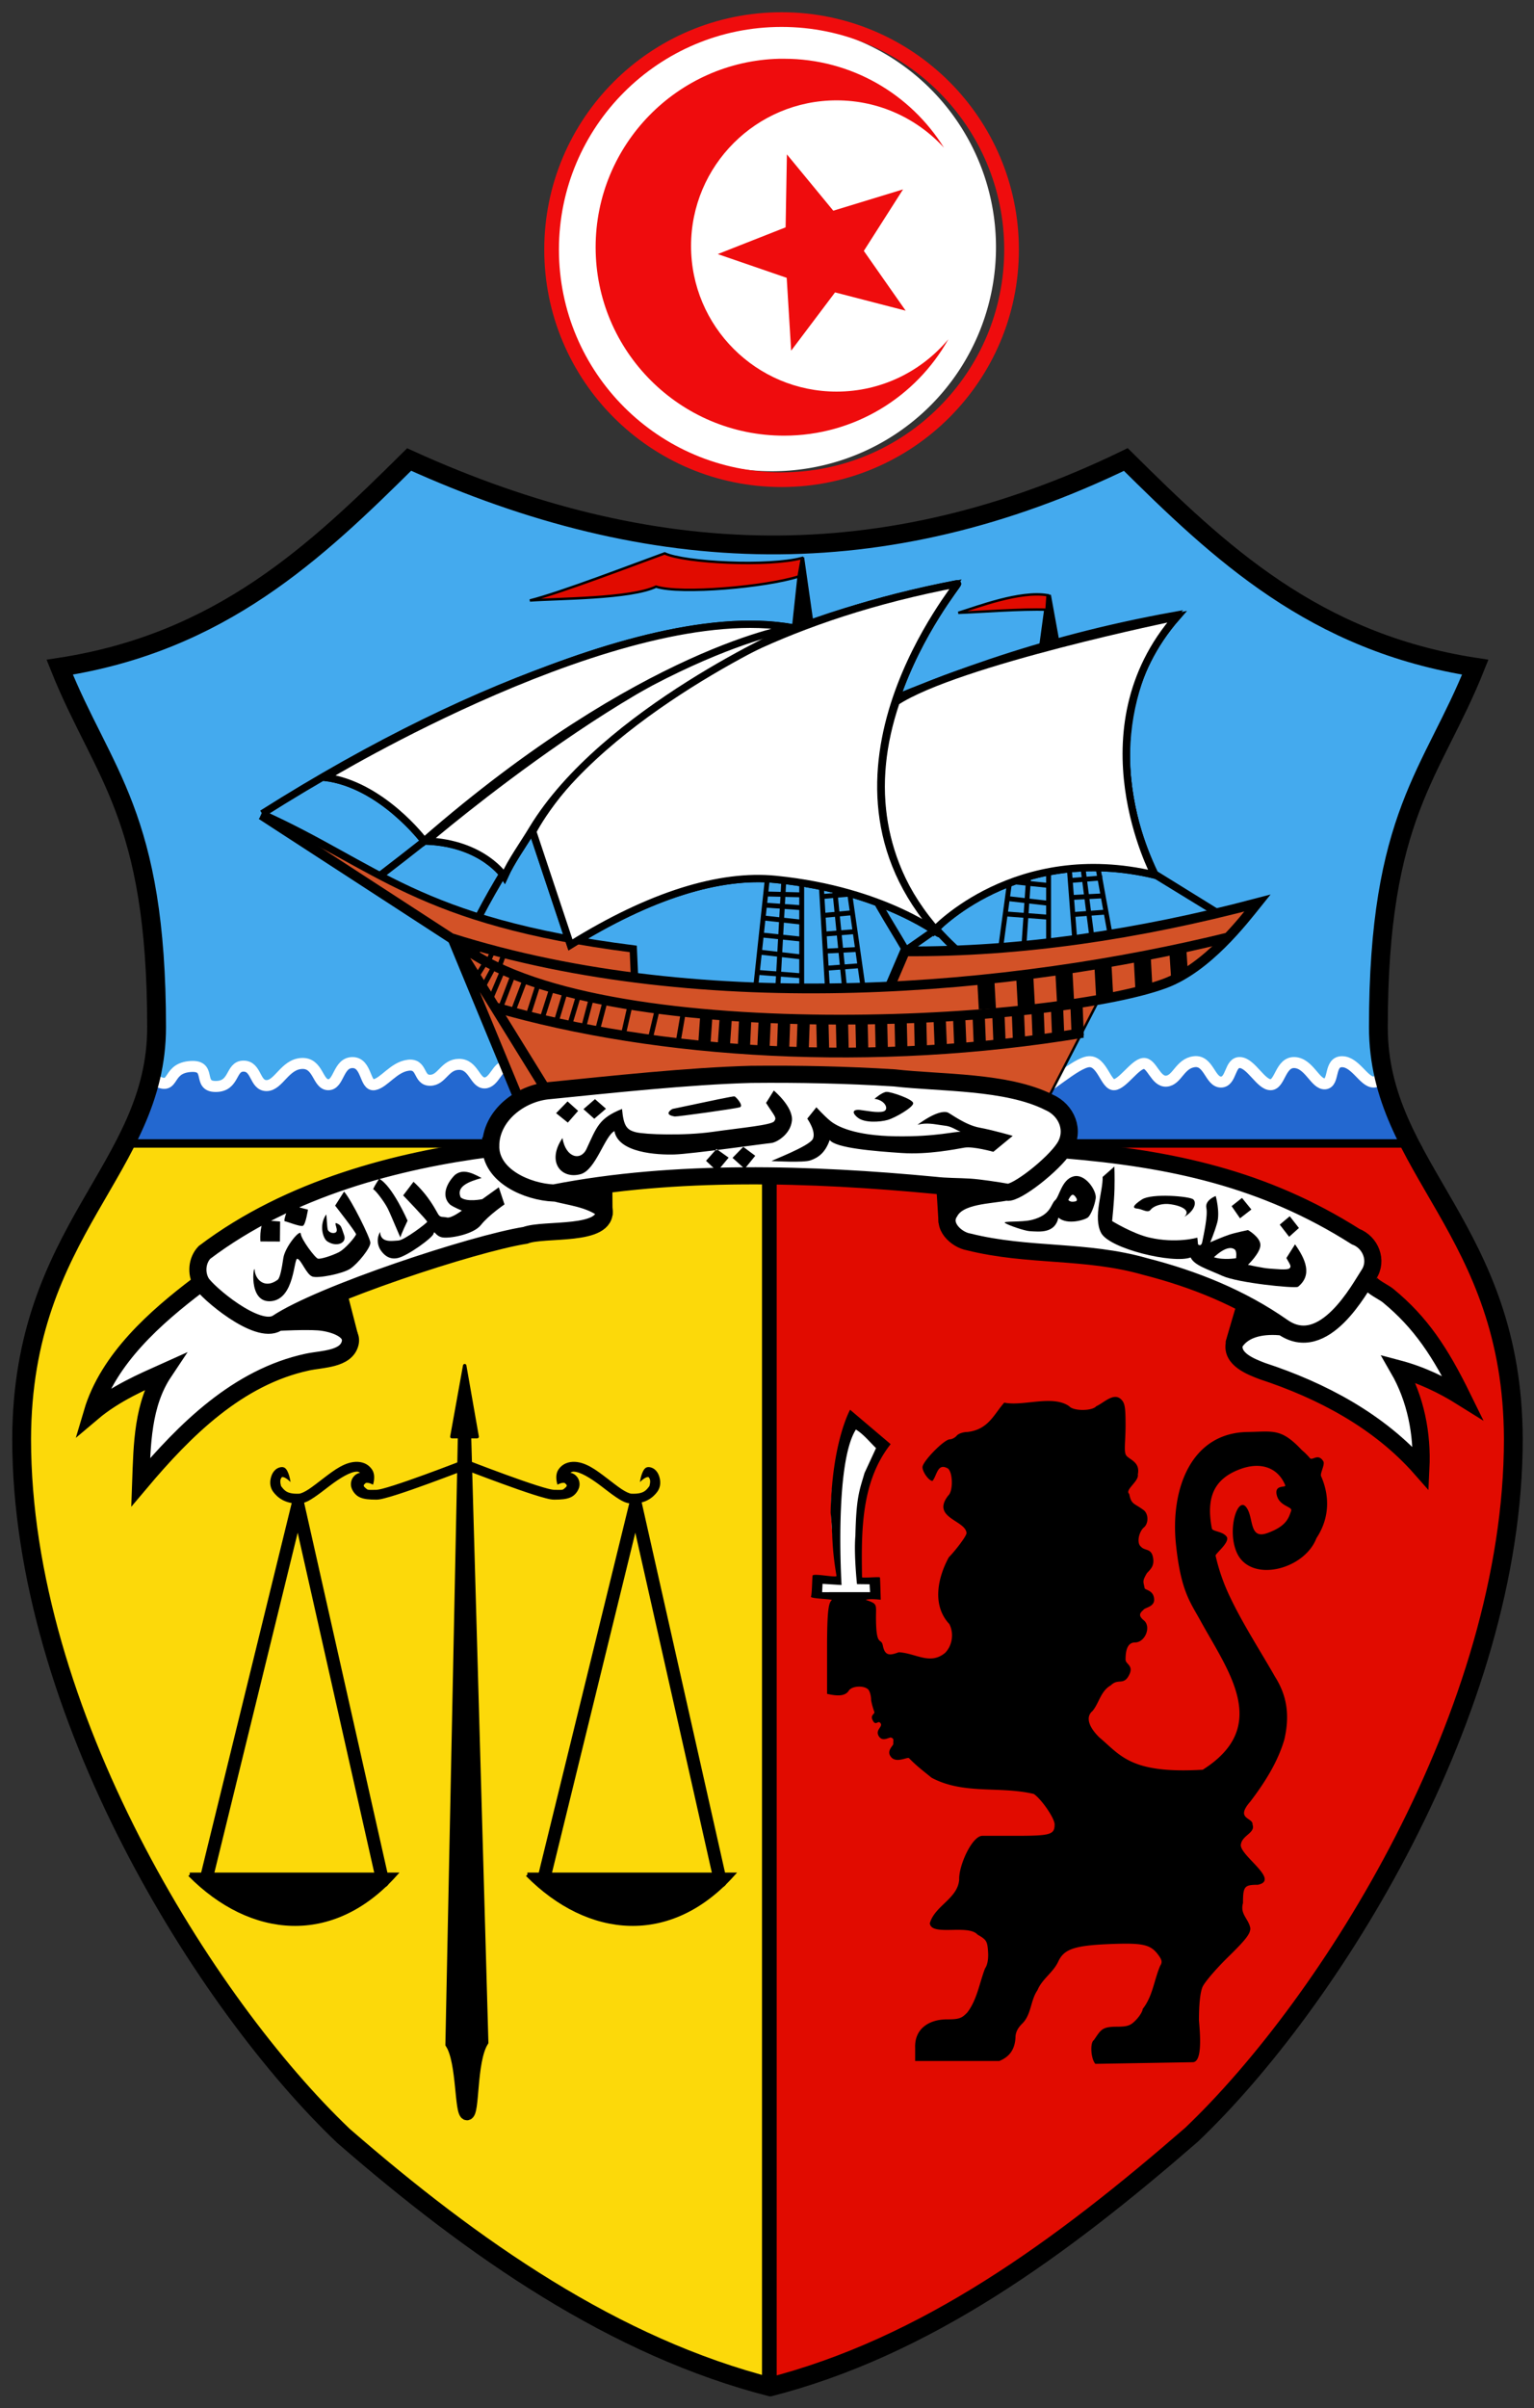 <svg xmlns="http://www.w3.org/2000/svg" xmlns:xlink="http://www.w3.org/1999/xlink" width="627" height="984" viewBox="-5 -5 627 984"><rect x="-5" y="-5" width="627" height="984" fill="#333333" stroke="none"/><defs><clipPath id="c"><use xlink:href="#a"/></clipPath><clipPath id="d"><use xlink:href="#b"/></clipPath><path id="a" d="M334.54 927.103c64.45-16.37 119.83-56.97 173.08-103.24 56.27-53.56 131.52-172.67 131.52-284.25-.24-86.09-55.16-110.13-55.16-168.3 0-86.94 22.08-103.29 39.6-147.07-65.8-10.1-104.72-47.08-142.83-84.86-98.9 47.96-193.65 45.1-292.93 0-38.11 37.78-77.03 74.76-142.83 84.86 17.52 43.78 39.6 60.13 39.6 147.07 0 58.17-54.92 82.21-55.16 168.3 0 111.58 75.25 231.138 131.52 284.698 53.25 46.27 110.87 86.422 175.33 102.792"/><path id="b" d="M40 360h588v45H40z"/></defs><g transform="translate(-25.586 43.367)"><use xlink:href="#a" style="fill:#fcd90a;fill-opacity:1;fill-rule:evenodd;stroke:none"/><g clip-path="url(#c)"><path fill="#e10b00" d="M335.041 417.633h312v508h-312z"/><path fill="#4ae" d="M40 140h588v270H40z"/></g><path style="fill:none;fill-rule:evenodd;stroke:#000;stroke-width:6;stroke-linecap:butt;stroke-linejoin:miter;stroke-miterlimit:4" d="M335.04 925.633v-508"/><path style="fill:#2368d0;fill-opacity:1;stroke:#000;stroke-width:3.469;stroke-linecap:butt;stroke-linejoin:miter;stroke-miterlimit:4;stroke-opacity:1;stroke-dasharray:none" d="m82.795 392.293-11.792 26.541h527.735c-6.813-9.832-13.072-18.576-12.89-31.189-1.84.056.104 6.106-3.856 6.106s-7.426-8.316-12.871-8.316c-5.446 0-2.97 8.678-6.931 9.04-3.96.36-6.436-8.317-12.376-8.679-5.94-.361-5.94 9.04-9.9 9.04-3.961 0-7.921-8.678-12.377-9.04-4.455-.361-3.465 7.955-7.92 7.955-4.456 0-4.95-9.04-10.891-8.316-5.94.723-6.93 7.593-11.386 7.955-4.456.361-5.94-7.594-9.406-7.232-3.465.361-8.416 8.316-11.88 8.678-3.466.361-4.951-9.763-10.397-9.401-5.445.361-17.326 11.932-22.276 13.017-4.95 1.085-5.446-8.317-8.911-9.04-3.465-.723 0 6.87-5.94 7.593-5.941.724-7.426-3.254-12.872-3.254-5.445 0-7.92-5.785-10.89-6.508-2.97-.724-10.396 5.062-15.347 5.423-4.95.362-8.91-7.955-11.88-7.955-2.97 0-10.397 6.87-15.842 5.063-5.445-1.808-6.93-5.424-8.91-5.424-1.98 0-9.406 6.508-15.842 5.785-6.435-.723-.99-5.785-7.426-5.785-6.435 0-2.97 5.062-6.93 6.87-3.96 1.808-12.871-4.339-15.841-6.147-2.97-1.808-3.466 5.424-9.406 5.424s-5.94-6.147-8.416-6.509c-2.475-.361-3.96 7.232-9.406 6.147-5.445-1.084-4.95-4.7-6.93-5.062-1.98-.362 2.475 6.509-4.455 7.232-6.931.723-12.376-8.317-14.357-8.678-1.98-.362 2.97 5.424 1.486 7.593-1.486 2.17-11.386 3.254-17.327 3.254-5.94 0-7.92-6.147-10.89-6.87-2.97-.723-4.456 6.509-8.416 6.509s-4.456-7.594-10.396-7.594-6.93 6.509-11.881 6.509c-4.95 0-2.97-6.87-8.91-6.147-5.941.723-9.902 7.232-13.862 7.955-3.96.723-2.97-9.04-8.91-9.04-5.941 0-5.446 9.04-9.901 9.04-4.456 0-3.96-9.04-10.891-8.678-6.93.361-9.406 9.04-14.356 9.04-4.95 0-3.96-7.955-9.406-7.955-5.446 0-3.465 8.316-11.386 8.316-7.92 0-.993-9.189-10.893-8.104-9.901 1.085-5.145 10.985-15.046 4.838z"/><g clip-path="url(#d)"><path style="fill:none;stroke:#fff;stroke-width:4.5;stroke-linecap:butt;stroke-linejoin:miter;stroke-miterlimit:4;stroke-opacity:1;stroke-dasharray:none" d="m82.795 392.293-11.792 26.541h527.735c-6.813-9.832-13.072-18.576-12.89-31.189-1.84.056.104 6.106-3.856 6.106s-7.426-8.316-12.871-8.316c-5.446 0-2.97 8.678-6.931 9.04-3.96.36-6.436-8.317-12.376-8.679-5.94-.361-5.94 9.04-9.9 9.04-3.961 0-7.921-8.678-12.377-9.04-4.455-.361-3.465 7.955-7.92 7.955-4.456 0-4.95-9.04-10.891-8.316-5.94.723-6.93 7.593-11.386 7.955-4.456.361-5.94-7.594-9.406-7.232-3.465.361-8.416 8.316-11.88 8.678-3.466.361-4.951-9.763-10.397-9.401-5.445.361-17.326 11.932-22.276 13.017-4.95 1.085-5.446-8.317-8.911-9.04-3.465-.723 0 6.87-5.94 7.593-5.941.724-7.426-3.254-12.872-3.254-5.445 0-7.92-5.785-10.89-6.508-2.97-.724-10.396 5.062-15.347 5.423-4.95.362-8.91-7.955-11.88-7.955-2.97 0-10.397 6.87-15.842 5.063-5.445-1.808-6.93-5.424-8.91-5.424-1.98 0-9.406 6.508-15.842 5.785-6.435-.723-.99-5.785-7.426-5.785-6.435 0-2.97 5.062-6.93 6.87-3.96 1.808-12.871-4.339-15.841-6.147-2.97-1.808-3.466 5.424-9.406 5.424s-5.94-6.147-8.416-6.509c-2.475-.361-3.96 7.232-9.406 6.147-5.445-1.084-4.95-4.7-6.93-5.062-1.98-.362 2.475 6.509-4.455 7.232-6.931.723-12.376-8.317-14.357-8.678-1.98-.362 2.97 5.424 1.486 7.593-1.486 2.17-11.386 3.254-17.327 3.254-5.94 0-7.92-6.147-10.89-6.87-2.97-.723-4.456 6.509-8.416 6.509s-4.456-7.594-10.396-7.594-6.93 6.509-11.881 6.509c-4.95 0-2.97-6.87-8.91-6.147-5.941.723-9.902 7.232-13.862 7.955-3.96.723-2.97-9.04-8.91-9.04-5.941 0-5.446 9.04-9.901 9.04-4.456 0-3.96-9.04-10.891-8.678-6.93.361-9.406 9.04-14.356 9.04-4.95 0-3.96-7.955-9.406-7.955-5.446 0-3.465 8.316-11.386 8.316-7.92 0-.993-9.189-10.893-8.104-9.901 1.085-5.145 10.985-15.046 4.838"/></g><g style="fill-rule:evenodd"><path d="M266.11 810.3H350c-25.51 28.39-58.81 25.32-83.89 0z" style="fill:#000;stroke:#000;stroke-width:1.62px;stroke-linecap:butt;stroke-linejoin:miter" transform="translate(-167.96 -92.727)"/><path d="m344.98 812.98-34.65-153.86-37.74 153.96 72.39-.1z" style="fill:none;stroke:#000;stroke-width:5.26;stroke-linecap:butt;stroke-linejoin:round;stroke-miterlimit:4" transform="translate(-167.96 -92.727)"/></g><path style="fill:#d35227;fill-rule:evenodd;stroke:#000;stroke-width:1px;stroke-linecap:butt;stroke-linejoin:miter" d="m233.54 403.013-27.63-66.62-78.16-51.59c42.9 21.72 78.53 46.85 151.43 54.44l.7 11.16c34.09 4.4 68.74 6.51 104.68 3.49l5.58-13.96c50.78 1.11 98.57-5.76 143.76-19.54-14.12 14.41-17 30.6-64.2 39.78l-23.03 44.66-213.13-1.82z"/><g style="fill:none;stroke:#000;stroke-width:2;stroke-linecap:butt;stroke-linejoin:miter;stroke-miterlimit:4"><path d="m348.97 342.733-18.15-2.1M348.62 335.403l-16.75-1.75M348.27 328.423l-16.05-1.75M347.92 322.493l-15-1.05M347.92 317.253l-14.3-.35M357.34 325.633l11.52-1.05M357.34 333.303l12.91-1.04M357.34 340.283l13.61-.7M358.04 347.263l13.96-1.05M347.92 350.313l-18.14-1.4M224.54 347.003l2.09-5.8M219.97 344.903l2.34-5.3M219.17 344.643l-3.84 6.11M226.15 347.963l-4.89 11.51M235.17 352.053l-5.06 13.26M246.47 354.413l-4.19 13.09M299.94 364.883l-2.26 13.09M289.3 363.843l-2.96 12.38M278.14 362.273l-2.79 12.21M268.02 360.353l-3.32 12.56"/></g><path style="fill:none;stroke:#000;stroke-width:7;stroke-linecap:butt;stroke-linejoin:miter;stroke-miterlimit:4;stroke-dasharray:none" d="m487.42 342.313.74 13.57"/><path style="fill:none;stroke:#000;stroke-width:3;stroke-linecap:butt;stroke-linejoin:miter;stroke-miterlimit:4;stroke-dasharray:none" d="M127.45 284.093c47.37 21.24 63.73 44.04 151.98 55.26l.5 11.35"/><path style="fill:none;stroke:#000;stroke-width:4;stroke-linecap:butt;stroke-linejoin:miter;stroke-miterlimit:4;stroke-dasharray:none" d="m127.45 284.583 77.47 50.33c104.02 32.95 229.62 21.45 318.17-.38"/><path style="fill:none;stroke:#000;stroke-width:4;stroke-linecap:butt;stroke-linejoin:miter;stroke-miterlimit:4;stroke-dasharray:none" d="m384.54 354.163 5.92-13.82c47.34.3 95.43-6.88 144.09-19.74-5.71 7.11-20.48 26.42-37.85 32.86-47.11 17.46-240.94 27.92-291.29-18.55l27.14 65.63 12.83-.99-39.97-64.64"/><path d="m470.89 359.583-22.7 42.44"/><path style="fill:none;stroke:#000;stroke-width:4;stroke-linecap:butt;stroke-linejoin:miter;stroke-miterlimit:4;stroke-dasharray:none" d="M463.24 373.653c-85.68 14.28-173.57 8.79-240.28-10.44"/><path style="fill:none;stroke:#000;stroke-width:7;stroke-linecap:butt;stroke-linejoin:miter;stroke-miterlimit:4;stroke-dasharray:none" d="m501.98 339.353.74 11.35"/><path style="fill:none;stroke:#000;stroke-width:2;stroke-linecap:butt;stroke-linejoin:miter;stroke-miterlimit:4" d="m257.2 357.903-3.84 12.74M215.04 342.193l1.6-3.95M348.27 356.683v-176.55l-18.84 175.16M358.74 354.593l-10.47-175.16 25.12 175.86"/><path style="fill:none;stroke:#000;stroke-width:2;stroke-linecap:butt;stroke-linejoin:miter;stroke-miterlimit:4" d="m365.72 354.593-17.45-174.46-9.77 175.16M356.65 317.953l11.86-1.05"/><path style="fill:none;stroke:#000;stroke-width:3;stroke-linecap:butt;stroke-linejoin:miter;stroke-miterlimit:4" d="M127.75 284.113c92-58.18 170.71-81.61 215.64-76.07-63.96 14.23-114.84 61.14-168.19 101.89m41.18 16.05c54.88-105.44 143.23-124.56 194-135.39-46.76 71.08-35.18 115.3 1.4 149.34m-20.94 0c3.08-2.06 7.89-5.54 11.87-8.22 13.05-15.01 51.26-34.84 89.9-22.76l26.64 16.33-26.68-16.52c-25.41-53.21-2.51-92.99 7.83-105.61-56.04 10.12-97.98 26.5-137.47 43.97-2.23 48.87 14.06 68.95 27.91 92.81z"/><g style="fill-rule:evenodd"><path style="fill:#000;stroke:#000;stroke-width:1.62px;stroke-linecap:butt;stroke-linejoin:miter" d="M266.11 810.3H350c-25.51 28.39-58.81 25.32-83.89 0z" transform="translate(-29.96 -92.727)"/><path style="fill:none;stroke:#000;stroke-width:5.26;stroke-linecap:butt;stroke-linejoin:round;stroke-miterlimit:4" d="m344.98 812.98-34.65-153.86-37.74 153.96 72.39-.1z" transform="translate(-29.96 -92.727)"/><path style="fill:#000;stroke:#000;stroke-width:5.26" d="M235.23 879.345c4.722 7.676 3.595 28.685 6.19 28.724 2.703.04 1.126-21.217 6.11-29.584l-7.13-251.36-5.17 252.22z" transform="translate(-29.96 -92.727)"/><path style="fill:#000;stroke:#000;stroke-width:1.41px;stroke-linecap:butt;stroke-linejoin:round" d="M235.25 631.36h10.32l-5.09-29-5.23 29z" transform="translate(-29.96 -92.727)"/></g><path style="fill:none;stroke:#000;stroke-width:2;stroke-linecap:butt;stroke-linejoin:miter;stroke-miterlimit:4" d="m449.88 320.793-18.14-2.09m17.79-5.24-16.75-1.74m25.48-.35 12.91-1.05m-12.91 8.03 13.6-.7m-12.91 7.67 13.96-1.04m-24.08 2.09-18.14-1.39m18.49 12.02v-142.3l-19.47 143.29m30.13-2.8-10.66-140.2 25.13 138.36m-7.47.93-17.94-139.58-9.76 142.67"/><path style="fill:#fff;fill-rule:nonzero;stroke:#000;stroke-width:3;stroke-linecap:butt;stroke-linejoin:miter;stroke-miterlimit:4" d="M386.86 238.363c25.07-16.39 114.77-34.72 114.77-34.72-40.51 46.3-9.1 105.49-9.1 105.49-56.91-13.5-90.24 22.79-90.24 22.79-21.58-27.54-27.35-58.58-15.43-93.56zm25.07-48.22c-136.96 26.04-173.61 101.27-173.61 101.27l15.43 46.3c32.59-20.29 61.07-29.05 83.91-26.76 45.83 4.59 68.3 23.87 66.56 21.93-57.87-64.62 9.04-143.04 7.71-142.74zm-185.18 119.6s-8.68-13.51-31.83-14.47c0 0 96.57-82.7 149.56-86.8 0 0-77.07 33.7-106.25 81.95-4.05 6.72-8.55 12.81-11.48 19.32zm117.7-101.6c-69.45-12.54-191 61.09-191 61.09 23.14 2.89 40.5 26.04 40.5 26.04 89.71-78.16 150.5-87.13 150.5-87.13z"/><path style="fill:#fff;fill-rule:evenodd;stroke:none" d="m369.86 533.433 10.64 8.17c-4.98 4.675-9.847 47.932-9.847 47.932s1.504 5.387.8 8.252c-.17.692 6.087.26 5.96 1.008-.05.29 2.017 4.062.41 4.488-3.053.81-11.263-.836-11.402-.32-.174-.61-8.191 1.304-11.68.005-1.581-.589-.25-4.694-.306-4.99-.15-.79 10.048.038 9.858-.703-6.094-23.834-6.068-46.786 5.568-63.841z"/><path style="fill:#000;stroke:none" d="M468.29 794.903c-1.84-2.04-2.25-8.69-.59-9.71 2.78-4.04 3.2-5.37 8.72-5.46 5.09 0 6.18-.36 8.53-2.81 1.48-1.54 2.69-3.54 2.69-4.44 4.12-5.2 4.65-11.85 7.15-17.63.92-1.47.77-2.36-.75-4.43-3.16-4.3-6.27-5.01-19.69-4.47-14.47.58-18.79 2.02-21.16 7.03-2.04 4.56-6.69 7.24-8.55 11.82-2.88 4.18-2.44 9.64-6 13.43-2.08 1.99-3 3.83-3 5.99-.23 4.25-1.99 7.65-6.6 9.51h-34.4v-5.31c-.33-7.77 5.52-11.55 12.61-11.69 5.28 0 6.34-.34 8.7-2.81 3.95-5.12 4.95-11.97 7.24-17.97 1.01-1.44 1.45-3.85 1.25-6.89-.28-4.27-.64-4.86-4.3-6.96-3.84-4.38-19.01.82-19.5-4.65 2.05-7.19 11.42-10.05 12-17.84-.22-5.67 5.17-17.67 9.37-17.88h13.61c14.42 0 16.02-.47 16.02-4.68 0-2.49-5.3-10.23-8.5-12.42-13.94-3.33-28.74.39-41.84-6.67-3.6-2.958-5.836-4.552-9.18-7.969-.577-.589-5.117 2.174-7.287-.4s.9-4.637.868-5.432c-.064-1.548.414-2.092-.91-2.574-.733-.267-3.454 1.965-5.02-.578-1.567-2.543 1.679-3.773.777-5.187-1.09-1.708-1.932 1.45-3.307-1.377-1.066-2.192 1.083-2.393.694-3.442a27.464 27.464 0 0 1-1.294-4.7c0-1.74-.54-3.71-1.2-4.37-1.68-1.68-6.31-1.5-7.8.3-1.54 2.69-5.1 2.36-9 1.5v-18.88c0-15.56.677-18.367 1.917-19.387.638-.532-8.91-.55-8.495-1.491.42-.954.473-7.457.638-8.528.181-1.172 9.955.997 9.796.064-2.167-12.7-1.435-16.944-2.409-25.789.56-28.99 7.963-42.074 7.963-42.074l16.57 14.054c-12.126 15.346-11.996 35.527-11.694 54.366.055.458 7.272-.3 7.33.113.115.803.316 9.102.316 9.102s-4.51-.587-6.121.05c5.195 1.729 4.08 1.839 4.189 8.21.15 11.3 2.11 6.96 2.8 10.5.91 4.7 3.42 3.76 6.53 2.69 6.96.36 12.79 5.41 18.98.19 2.93-3.07 3.59-7.95 1.67-11.7-7.16-7.67-4.8-18.88-.23-27.28 2.71-2.76 7.33-8.78 7.25-9.94-.41-5.23-14.54-6.17-7.5-15.27 2.04-1.7 1.98-9.35-.09-11.07-4.33-2.53-4.47 2.9-6.33 5.07-1.44 0-4.08-3.64-4.08-5.62 0-2.33 8.87-11.38 11.16-11.38.87 0 2.15-.68 2.84-1.5.68-.83 2.66-1.5 4.4-1.5 8.62-1 10.83-7.33 15.03-12 7.74 1.63 19.79-3.32 26.57 1.5 1.65 1.99 9.34 1.99 11 0 3.14-1.43 6.97-5.59 10-3 1.71 1.55 2 3.08 2 10.82 0 6.99-.868 11.02.412 12.44 1.54 1.7 5.619 2.67 4.609 7.562.592 2.81-5.511 6.33-3.521 7.98.85 4.47 1.97 3.667 6 6.697 1.92 1.6 1.92 5.4 0 7-1.91 1.58-3.148 6.239-1.238 7.829 1.6 1.84 4.14.602 4.918 4.225.778 3.623-.935 4.955-2.475 6.665-1.994 3.39-1.396 3.37-.917 6.073.153.864 3.698.74 3.897 4.572.166 3.185-3.867 3.3-4.435 4.386-1.91 1.58-1.66 2.66.25 4.25 3.09 2.57.5 9-3.63 9-2.61 0-3.87 2.29-3.87 6.98 0 2.06 3.749 2.37 1.179 6.823-2.127 3.684-4.285.83-7.18 3.697-4.18 2.34-4.8 7.27-7.5 10.5-2.81 2.33-1.78 6.31 2.78 10.79 8.68 7.28 12.74 14.98 42.27 13.21 27.98-17.65 10.39-40.29-.89-60.81-4.26-7.78-8.06-12.14-10.06-31.28-2.33-22.33 6.01-45.59 29.35-45.91 10.44-.15 13.626-1.655 22.176 7.475 1.058.853 2.154 1.932 3.218 3.2 1.006 1.2 3.373-2.197 5.5 1.327.766 1.267-1.435 4.897-.922 6.058 3.149 7.134 4.007 16.363-1.896 25.32-4.97 13.02-27.055 18.47-32.585 5.84-4-9.12.265-22.697 3.715-18.687 3.45 4.01.99 13.59 8.809 10.773 7.819-2.817 8.709-6.168 9.732-9.133.593-1.718-4.744-1.737-5.881-6.333-1.138-4.595 3.929-2.908 3.448-4.08-2.975-7.249-10.19-9.962-19.263-6.26-9.68 3.94-13.183 11.1-10.724 23.904.247 1.287 4.347 1.13 6.009 3.324 1.661 2.194-4.67 6.994-4.483 7.819a79.817 79.817 0 0 0 5.348 15.713c5.4 11.63 12.56 22.53 18.94 33.74 4.92 7.78 6.11 15.82 3.79 25.73-2.71 9.23-8.09 17.66-13.88 25.27-6.41 7.3 1.19 6.45.9 9.4 1.29 3.57-4.57 4.36-4.8 8.48.18 4.58 16.05 14.25 6.98 16.12-5.53 0-6.08.68-6.08 7.5-1.32 4.56 2.4 6.5 3 10.28 0 2.28-1.85 4.66-9.07 11.73-4.99 4.88-9.71 10.41-10.5 12.3-.93 2.22-1.43 7.03-1.43 13.61.41 5.01 1.567 17.016-2.515 17.084l-39.835.666zm-98.08-215.68c.358-15.977 1.608-18.414 3.743-25.745l4.698-10.155c-2.68-2.59-5.04-5.63-8.23-7.59-8.895 13.97-5.863 63.525-5.863 63.525l-7.762-.486-.179 3.413 19.594-.011-.2-3.224-5.146-.064s-1.312-12.313-.654-19.663z"/><path style="fill:#e10b00;fill-rule:evenodd;stroke:#000" d="M448.77 194.833c-11.26-1.94-28.796 4.846-36.486 7.196 8.52-.3 26.19-1.667 36.06-1.277l.427-5.919zm-100.41-15.19c-13.53 3.63-47.83 1.96-56.11-1.9-12.47 4.52-42.619 16.148-55.089 19.238 11.75-.84 41.181-.699 51.571-5.649 10.23 3.25 45.058.076 58.278-4.154l1.35-7.535z"/><path style="font-size:medium;font-style:normal;font-variant:normal;font-weight:400;font-stretch:normal;text-indent:0;text-align:start;text-decoration:none;line-height:normal;letter-spacing:normal;word-spacing:normal;text-transform:none;direction:ltr;block-progression:tb;writing-mode:lr-tb;text-anchor:start;color:#000;fill:#000;fill-opacity:1;stroke:none;stroke-width:4;marker:none;visibility:visible;display:inline;overflow:visible;enable-background:accumulate;font-family:Accanthis ADF Std" d="m210.48 547.813-1.438 3.75s8.12 3.162 16.875 6.344c4.377 1.591 8.92 3.203 12.687 4.406 1.884.602 3.59 1.107 5 1.47 1.41.362 2.428.593 3.47.593 2.983 0 4.991-.193 6.655-.906 1.665-.714 2.742-2.113 3.344-3.47.78-1.752.36-3.748-.656-4.968-.71-.852-1.33-1.304-2.713-1.687.362-.174.826-.392 1.15-.407 2.67-.122 7.162 2.647 11.407 5.875 2.122 1.615 4.196 3.265 6.187 4.594 1.991 1.33 3.831 2.434 5.969 2.531 6.05.275 9.182-2.575 10.812-4.75 1.506-2.007 1.447-4.463.75-6.468-.348-1.003-.882-1.928-1.75-2.657-.867-.728-2.458-1.33-3.53-.78-1.912.979-2.545 5.919-2.545 5.919s2.231-2.362 3.544-2.014c.94 1.046.637 2.352.344 3.625-1.384 1.846-2.487 3.35-7.438 3.125-.612-.027-2.16-.657-3.937-1.843-1.776-1.187-3.833-2.82-6-4.47-4.333-3.296-8.982-6.916-14-6.687-2.679.123-4.657 1.348-5.875 3.22-1.627 2.498-.344 6.109-.344 6.109s1.785-1.045 2.944-.71c1.185 1.068 1.269 1.16-.551 2.623-.742.318-1.002.196-3.768.196-.161 0-1.212-.138-2.5-.469-1.288-.331-2.91-.818-4.75-1.406-3.679-1.175-8.181-2.763-12.531-4.344-8.7-3.162-16.813-6.344-16.813-6.344z"/><path d="m211.013 547.813 1.438 3.75s-8.12 3.162-16.875 6.344c-4.377 1.591-8.92 3.203-12.688 4.406-1.884.602-3.59 1.107-5 1.47-1.41.362-2.427.593-3.468.593-2.984 0-4.992-.193-6.656-.906-1.665-.714-2.742-2.113-3.344-3.47-.78-1.752-.36-3.748.656-4.968.71-.852 1.33-1.304 2.713-1.687-.362-.174-.826-.392-1.15-.407-2.67-.122-7.162 2.647-11.407 5.875-2.122 1.615-4.196 3.265-6.187 4.594-1.991 1.33-3.831 2.434-5.969 2.531-6.05.275-9.182-2.575-10.813-4.75-1.505-2.007-1.446-4.463-.75-6.468.349-1.003.883-1.928 1.75-2.657.868-.728 2.459-1.33 3.532-.78 1.911.979 2.544 5.919 2.544 5.919s-2.231-2.362-3.544-2.014c-.94 1.046-.638 2.352-.344 3.625 1.384 1.846 2.487 3.35 7.438 3.125.612-.027 2.16-.657 3.937-1.843 1.776-1.187 3.833-2.82 6-4.47 4.333-3.296 8.982-6.916 14-6.687 2.679.123 4.657 1.348 5.875 3.22 1.627 2.498.344 6.109.344 6.109s-1.785-1.045-2.944-.71c-1.185 1.068-1.269 1.16.55 2.623.743.318 1.002.196 3.769.196.161 0 1.212-.138 2.5-.469 1.288-.331 2.91-.818 4.75-1.406 3.679-1.175 8.181-2.763 12.531-4.344 8.7-3.162 16.813-6.344 16.813-6.344z" style="font-size:medium;font-style:normal;font-variant:normal;font-weight:400;font-stretch:normal;text-indent:0;text-align:start;text-decoration:none;line-height:normal;letter-spacing:normal;word-spacing:normal;text-transform:none;direction:ltr;block-progression:tb;writing-mode:lr-tb;text-anchor:start;color:#000;fill:#000;fill-opacity:1;stroke:none;stroke-width:4;marker:none;visibility:visible;display:inline;overflow:visible;enable-background:accumulate;font-family:Accanthis ADF Std"/><path style="fill:#fff;fill-opacity:1;fill-rule:nonzero;stroke:#000;stroke-width:7;stroke-linecap:butt;stroke-linejoin:miter;stroke-miterlimit:4" d="M101.43 476.733c-17.07 12.96-36.64 30.05-43.18 52.16 9.39-7.95 20.94-12.84 29.35-16.62-8.79 13.16-8.95 29.66-9.5 45 18.09-21.46 39.68-42.98 68.12-49.1 6-1.29 15.79-1.08 17.47-7.65 1.53-5.97-8.04-8.45-12.94-8.79-5.51-.38-15.85.15-15.85.15m86.251-72.04c-.08 12.42 15.21 18.8 25.77 19.25 49.536-9.729 105.557-7.933 155.72-3.152 4.767.567 9.585.465 14.368.762 3.8.24 11.46 1.4 15.22 2.07 3.75.66 18.94-11.26 23.41-18.2 4.47-6.94 1-15.35-6.29-18.55-17.27-8.73-44.348-7.81-63.158-9.97-19.54-1.23-39.13-1.64-58.72-1.44-25.23.67-57.33 4.14-82.43 6.65-11.76.98-23.81 10.16-23.89 22.58zm-.35 1.06c-37.211 4.788-81.685 16.033-116.64 42.46-3.08 3.24-3.53 8.47-1.31 12.31 2.21 3.84 22.79 21.57 30.99 16.57 17.92-11.91 80.16-32.5 101.49-35.87 7.732-2.978 33.576.734 32.16-10.42-5.98-4.57-13.77-5.21-20.57-7.04m297.93 54.92c-7.12-.81-15.97.15-19.77 6.81-1.25 6.35 6.78 9.42 11.42 11.19 24.33 7.98 47.78 20.41 64.85 39.81.69-14.12-2.11-28.47-9.19-40.75 9.33 2.47 18.07 6.66 26.25 11.78-9.12-18.58-17.06-30.61-30.42-41.61-2.75-2.27-10.33-4.91-7.54-8.91m-148.052-33.56c-7.17 1.56-19.76 1.18-23.61 8.26-3.74 5.53 2.75 11.41 7.78 12.23 24.53 6.11 47.662 3.06 72.062 10.03 19.92 5.08 39.29 12.85 56.22 24.72 16.93 11.86 31.53-15.88 35.25-21.5 3.71-5.63.69-13.12-5.42-15.42-37.41-23.77-75.512-31.87-118.862-35.46"/><path style="fill:#000;fill-rule:evenodd;stroke:none" d="M431.651 485.298c1.268-2.433 1.912-2.68 2.974-1.238 1.063 1.442.34 1.771-.305 1.858-.645.087-1.772.34-2.669-.62zm-4.046 7.22c3.741 3.191 10.98.864 12.101-.115 1.12-.979 2.7-4.705 3.154-7.776.456-3.07-4.292-10.287-9.12-8.95-4.83 1.336-5.732 8.284-7.493 9.753-1.762 1.469-1.508 5.965-9.446 7.996-4.22 1.08-12.422.36-10.96 1.314 1.46.954 7.942 3.162 9.955 3.294 4.289.283 10.417.951 11.809-5.517zm51.474-.325c4.172-2.46 5.108-5.858 3.644-7.135-1.464-1.277-16.968-2.583-20.978.037-4.01 2.62-3.839 3.586-1.901 3.73 1.938.142 4.295 1.976 5.41.513 1.116-1.463 4.092-2.54 6.998-2.406 2.906.134 10.345 1.839 6.827 5.261zm19.323-4.378 4.245-3.348 3.837 4.724-4.646 3.594-3.436-4.97zm19.678 7.56 4.083-3.427 3.756 4.806-4 3.588-3.84-4.967zM491.176 508.7c5.12-4.728 7.547-3.944 8.523-3.146.976.797.517 3.545.517 3.545s-5.155.855-9.04-.399zm29.615.326 3.537-5.6c4.178 5.937 7.273 12.496 1.173 17.376-1.77.662-24.493-1.62-30.814-4.466-6.32-2.845-11.548-4.333-13.031-7.546-7.237 2.65-33.115-3.56-36.564-9.983-3.45-6.422.807-17.113.59-22.92l4.802-4.241s.161 4.153.047 9.157c-.114 5.004-.967 13.12-.967 13.12s8.394 5.15 15.169 6.726c10.997 2.559 19.67.046 19.67.046l.268 2.741s1.303 1.279 1.765-1.146c.46-2.425 2.321-10.511 1.645-13.732-.676-3.221 3.827-4.877 3.827-4.877s1.837 6.599.588 10.967c-1.25 4.37-2.83 7.934-2.83 7.934s5.303-2.309 7.877-3.14c2.575-.831 7.567-1.847 7.567-1.847s5.03 2.858 5.06 6.085c.03 3.227-5.087 8.116-5.087 8.116s6.307 1.393 8.728 1.532c2.422.138 7.27.738 8.23-.078.96-.816.186-1.615-1.25-4.224z" transform="translate(25.586 -43.367)"/><path style="fill:#000;stroke:none" d="m226.984 445.027 4.314 3.869-4.204 4.796-4.793-3.853 4.683-4.812zm11.208-.927-4.71 4.093 4.419 3.927 4.786-4.101-4.495-3.92zm49.669 20.371-4.28 4.826 4.573 4.304 4.671-5.6-4.964-3.53zm10.943-.88-4.39 4.499 4.966 4.467 4.32-5.316-4.896-3.65zm-28.984-15.478c16.609-3.513 24.844-5.27 25.404-5.135.561.135 3.953 3.879 2.14 4.455-1.812.577-25.556 3.878-26.536 3.747-.98-.13-4.623-.796-1.008-3.067zm38.296-2.46 3.169-5.064s8.034 6.637 7.39 12.377c-.646 5.74-6.49 8.872-8.307 9.03-1.817.156-32.683 4.503-39.674 4.709-6.99.206-22.942-.623-24.564-9.558-4.036 2.136-7.611 15.906-13.82 17.612-7.974 2.191-14.011-5.061-7.41-14.755 1.334 8.1 7.482 9.473 9.817 4.465 4.203-9.015 5.049-12.574 14.53-16.36.625 6.987 1.913 8.57 5.698 9.514 3.785.943 19.733 1.492 31.326-.155 11.592-1.648 23.889-2.743 25.133-4.293 1.244-1.55.26-1.96-3.288-7.521zm44.318-1.676s3.19-2.827 5.008-2.844c1.818-.017 10.796 2.975 10.812 4.653.016 1.678-7.356 5.943-10.425 6.811-3.068.868-9.497 1.348-12.316-1.003-2.82-2.35-1.43-3.343.95-3.085 2.38.257 7.285 1.33 9.655.608 2.371-.722.796-4.623-3.684-5.14zm17.581 10.603c7.5-5.525 11.136-5.56 12.4-5.012 1.264.548 7.18 5.107 12.925 6.172 5.744 1.064 13.597 3.368 13.597 3.368l-7.91 6.507s-8.273-2.299-11.764-1.707c-3.49.593-14.797 2.937-25.712 2.2-10.915-.735-27.01-1.982-29.42-5.316-1.906 5.472-4.965 7.32-7.892 8.326-2.928 1.007-14.962.28-15.801.289-.84.008 15.467-6.02 16.836-9.11 1.37-3.09-2.315-8.23-2.315-8.23l3.732-4.65s2.968 3.33 5.647 5.541c2.678 2.213 9.846 6.061 26.771 6.321 16.925.26 24.733-2.191 26.555-1.789-4.778-2.472-4.777-2.332-7.717-2.724-2.941-.392-6.165-1.2-9.932-.186zM128.314 491.238c-3.046 4.426-1.229 9.79.365 10.91 3.59 2.525 8.2.952 6.973-2.465-1.227-3.417-1.07-3.948-2.917-4.806-1.847-.859 1.22 3.184-.815 3.826-1.44.454-2.819-.59-2.974-1.372-.371-1.866-.433-6.017-.632-6.093zm-25.455 2.35 6.635.505-.08 8.19-7.971-.036s-.475-5.718 1.416-8.658zm10.406-6.307s-2.705 6.637-1.858 6.717c.847.079 6.338 2.347 7.424 1.849 1.086-.5 2.049-6.597 2.049-6.597l-7.615-1.969zm22.367-5.403-3.653 5.731s8.644 11.015 8.555 11.723c-.09.707-4.201 5.91-7.18 7.387-2.978 1.476-7.232 2.764-8.368 2.565-1.136-.198-6.88-7.917-7.04-10.149-.16-2.232-6.483 5.374-7.138 9.908-.655 4.534-1.403 8.184-2.307 8.859-5.204 3.886-9.117-.045-9.388-3.81-.27-3.767-3.1 13.402 6.653 12.56 9.754-.843 9.236-17.77 10.811-17.323 1.574.447 3.69 6.464 6.132 7.27 2.441.805 12.394-1.173 15.471-3.217 3.078-2.044 8.355-8.594 8.205-10.686-.151-2.092-7.702-17.392-10.753-20.818zm14.345-5.239s-2.907 4.416-2.35 4.376c.559-.04 4.417 4.87 5.894 7.848 1.476 2.978 5.238 12.382 5.187 11.684-.05-.697 2.876-6.797 2.876-6.797s-6.215-14.274-11.607-17.11zm33.323 7.626c2.601 2.056 8.848.695 8.848.695l6.732-4.831 2.326 6.983s-6.549 4.468-9.63 8.405c-3.082 3.937-12.985 5.632-15.83 5.065-2.845-.566-3.17-3.136-3.543-1.497-.372 1.64-10.63 9.108-14.705 9.962-4.075.854-6.19-2.219-6.892-3.22-.703-1-2.18-3.979-.258-7.482.197 4.683 5.028 3.634 7.474 3.528 2.446-.106 11.684-7.15 11.788-7.649.104-.498-9.82-10.79-9.82-10.79l4.229-5.56c6.38 5.85 9.11 11.68 10.063 13.224.952 1.544 1.819.92 3.603 1.353 1.783.432 6.106-2.823 6.106-2.823s-3.01-1.162-4.77-2.38c-3.962-3.601-1.277-9.06 1.956-12.203 2.817-2.185 5.916-1.48 10.856 1.282-5.262 1.471-10.522 3.472-8.533 7.938z" transform="translate(25.586 -43.367)"/><path style="fill:#000;stroke:#000;stroke-width:1px;stroke-linecap:butt;stroke-linejoin:miter;stroke-opacity:1" d="m404.653 450.345-1-15.875 17.75 1.875-16.75 14z"/><path style="fill:#000;stroke:#000;stroke-width:.785px;stroke-linecap:butt;stroke-linejoin:miter;stroke-opacity:1" d="m259.314 435.014 11.157-.303.096 12.82-10.871-7.672-.382-4.845z"/><path style="fill:#000;stroke:#000;stroke-width:1px;stroke-linecap:butt;stroke-linejoin:miter;stroke-opacity:1" d="m166.336 496.698-4.5-17.5-20.75 8.5s1 6 3.5 5.75 21.75 3 21.75 3.25zM522.086 499.698c.25-1 5-17 5-17l17.5 10.25-22.5 6.75z"/><path style="fill:#fff;fill-opacity:1;fill-rule:nonzero;stroke:none" d="M405.521 98.937a95.05 95.05 0 1 1-190.1 0 95.05 95.05 0 1 1 190.1 0z" transform="matrix(.963 0 0 .963 37.164 -42.632)"/><path d="M313.455 19.01c-41.59 1.05-75 35.16-75 77 0 42.5 34.49 77 77 77 28.85 0 53.99-15.9 67.18-39.41-10.91 13.07-27.34 21.41-45.68 21.41-32.85 0-59.5-26.66-59.5-59.5s26.65-59.5 59.5-59.5c17.36 0 32.99 7.46 43.87 19.34-13.6-21.82-37.79-36.34-65.37-36.34-.67 0-1.34-.02-2 0z" style="fill:#ef0c0d;fill-rule:evenodd;stroke:none" transform="translate(25.586 -43.367)"/><path d="M408.455 97c0 51.91-42.09 94-94 94-51.92 0-94-42.09-94-94 0-51.92 42.08-94 94-94 51.91 0 94 42.08 94 94h0z" style="fill:none;stroke:#ef0c0d;stroke-width:6;stroke-linecap:square;stroke-linejoin:bevel;stroke-miterlimit:4" transform="translate(25.586 -43.367)"/><path d="m365.175 121.94-28.86-7.47-17.94 23.81-1.82-29.76-28.19-9.7 27.74-10.93.53-29.81 18.96 23.01 28.51-8.71-16.03 25.14 17.1 24.42z" style="fill:#ef0c0d;fill-rule:evenodd;stroke:none" transform="translate(25.586 -43.367)"/><path d="M386.86 238.363c25.07-16.39 114.77-34.72 114.77-34.72-40.51 46.3-9.1 105.49-9.1 105.49-56.91-13.5-90.24 22.79-90.24 22.79-21.58-27.54-27.35-58.58-15.43-93.56z" style="fill:#fff;fill-opacity:1;fill-rule:nonzero;stroke:#000;stroke-width:3;stroke-linecap:butt;stroke-linejoin:miter;stroke-miterlimit:4"/><path d="M411.93 190.143c-136.96 26.04-173.61 101.27-173.61 101.27l15.43 46.3c32.59-20.29 61.07-29.05 83.91-26.76 45.83 4.59 68.3 23.87 66.56 21.93-57.87-64.62 9.04-143.04 7.71-142.74z" style="fill:#fff;fill-opacity:1;fill-rule:nonzero;stroke:#000;stroke-width:3;stroke-linecap:butt;stroke-linejoin:miter;stroke-miterlimit:4"/><path d="M226.75 309.743s-8.68-13.51-31.83-14.47c0 0 96.57-82.7 149.56-86.8 0 0-77.07 33.7-106.25 81.95-4.05 6.72-8.55 12.81-11.48 19.32z" style="fill:#fff;fill-opacity:1;fill-rule:nonzero;stroke:#000;stroke-width:3;stroke-linecap:butt;stroke-linejoin:miter;stroke-miterlimit:4"/><path d="M344.45 208.143c-69.45-12.54-191 61.09-191 61.09 23.14 2.89 40.5 26.04 40.5 26.04 89.71-78.16 150.5-87.13 150.5-87.13z" style="fill:#fff;fill-opacity:1;fill-rule:nonzero;stroke:#000;stroke-width:3;stroke-linecap:butt;stroke-linejoin:miter;stroke-miterlimit:4"/><path d="m230.096 350.553-5.06 13.26M240.596 353.663l-4.19 13.09M223.164 345.334l-5.917 11.018M251.576 357.028l-3.84 12.74M262.52 358.603l-3.32 12.56" style="fill:none;stroke:#000;stroke-width:2;stroke-linecap:butt;stroke-linejoin:miter;stroke-miterlimit:4"/><path d="m460.61 362.793.49 12.09M452.61 362.793l.49 12.09M444.61 362.793l.49 12.09M436.61 364.793l.49 12.09M428.61 364.793l.49 12.09M420.61 366.793l.49 12.09M412.61 366.793l.49 12.09M404.61 366.793l.49 12.09M396.716 368.79l.28 12.097" style="fill:none;stroke:#000;stroke-width:5;stroke-linecap:butt;stroke-linejoin:miter;stroke-miterlimit:4;stroke-dasharray:none"/><path d="m471.42 346.313.74 13.57M455.42 348.313l.74 13.57M439.42 350.313l.74 13.57M423.42 350.313l.74 13.57" style="fill:none;stroke:#000;stroke-width:7;stroke-linecap:butt;stroke-linejoin:miter;stroke-miterlimit:4;stroke-dasharray:none"/><path style="fill:none;stroke:#000;stroke-width:5;stroke-linecap:butt;stroke-linejoin:miter;stroke-miterlimit:4;stroke-dasharray:none" d="m388.716 368.79.28 12.097M380.716 368.79l.28 12.097M372.716 368.79l.28 12.097M364.716 368.79l.28 12.097M356.716 368.79l.28 12.097M349.082 368.793l-.452 12.091M341.082 368.793l-.452 12.091M333.14 368.795l-.57 12.086M325.14 368.795l-.57 12.086M317.278 366.803l-.844 12.07M309.278 366.803l-.844 12.07"/><use xlink:href="#a" style="fill:none;stroke:#000;stroke-width:7.69;stroke-linecap:butt;stroke-linejoin:miter;stroke-miterlimit:4"/></g></svg>